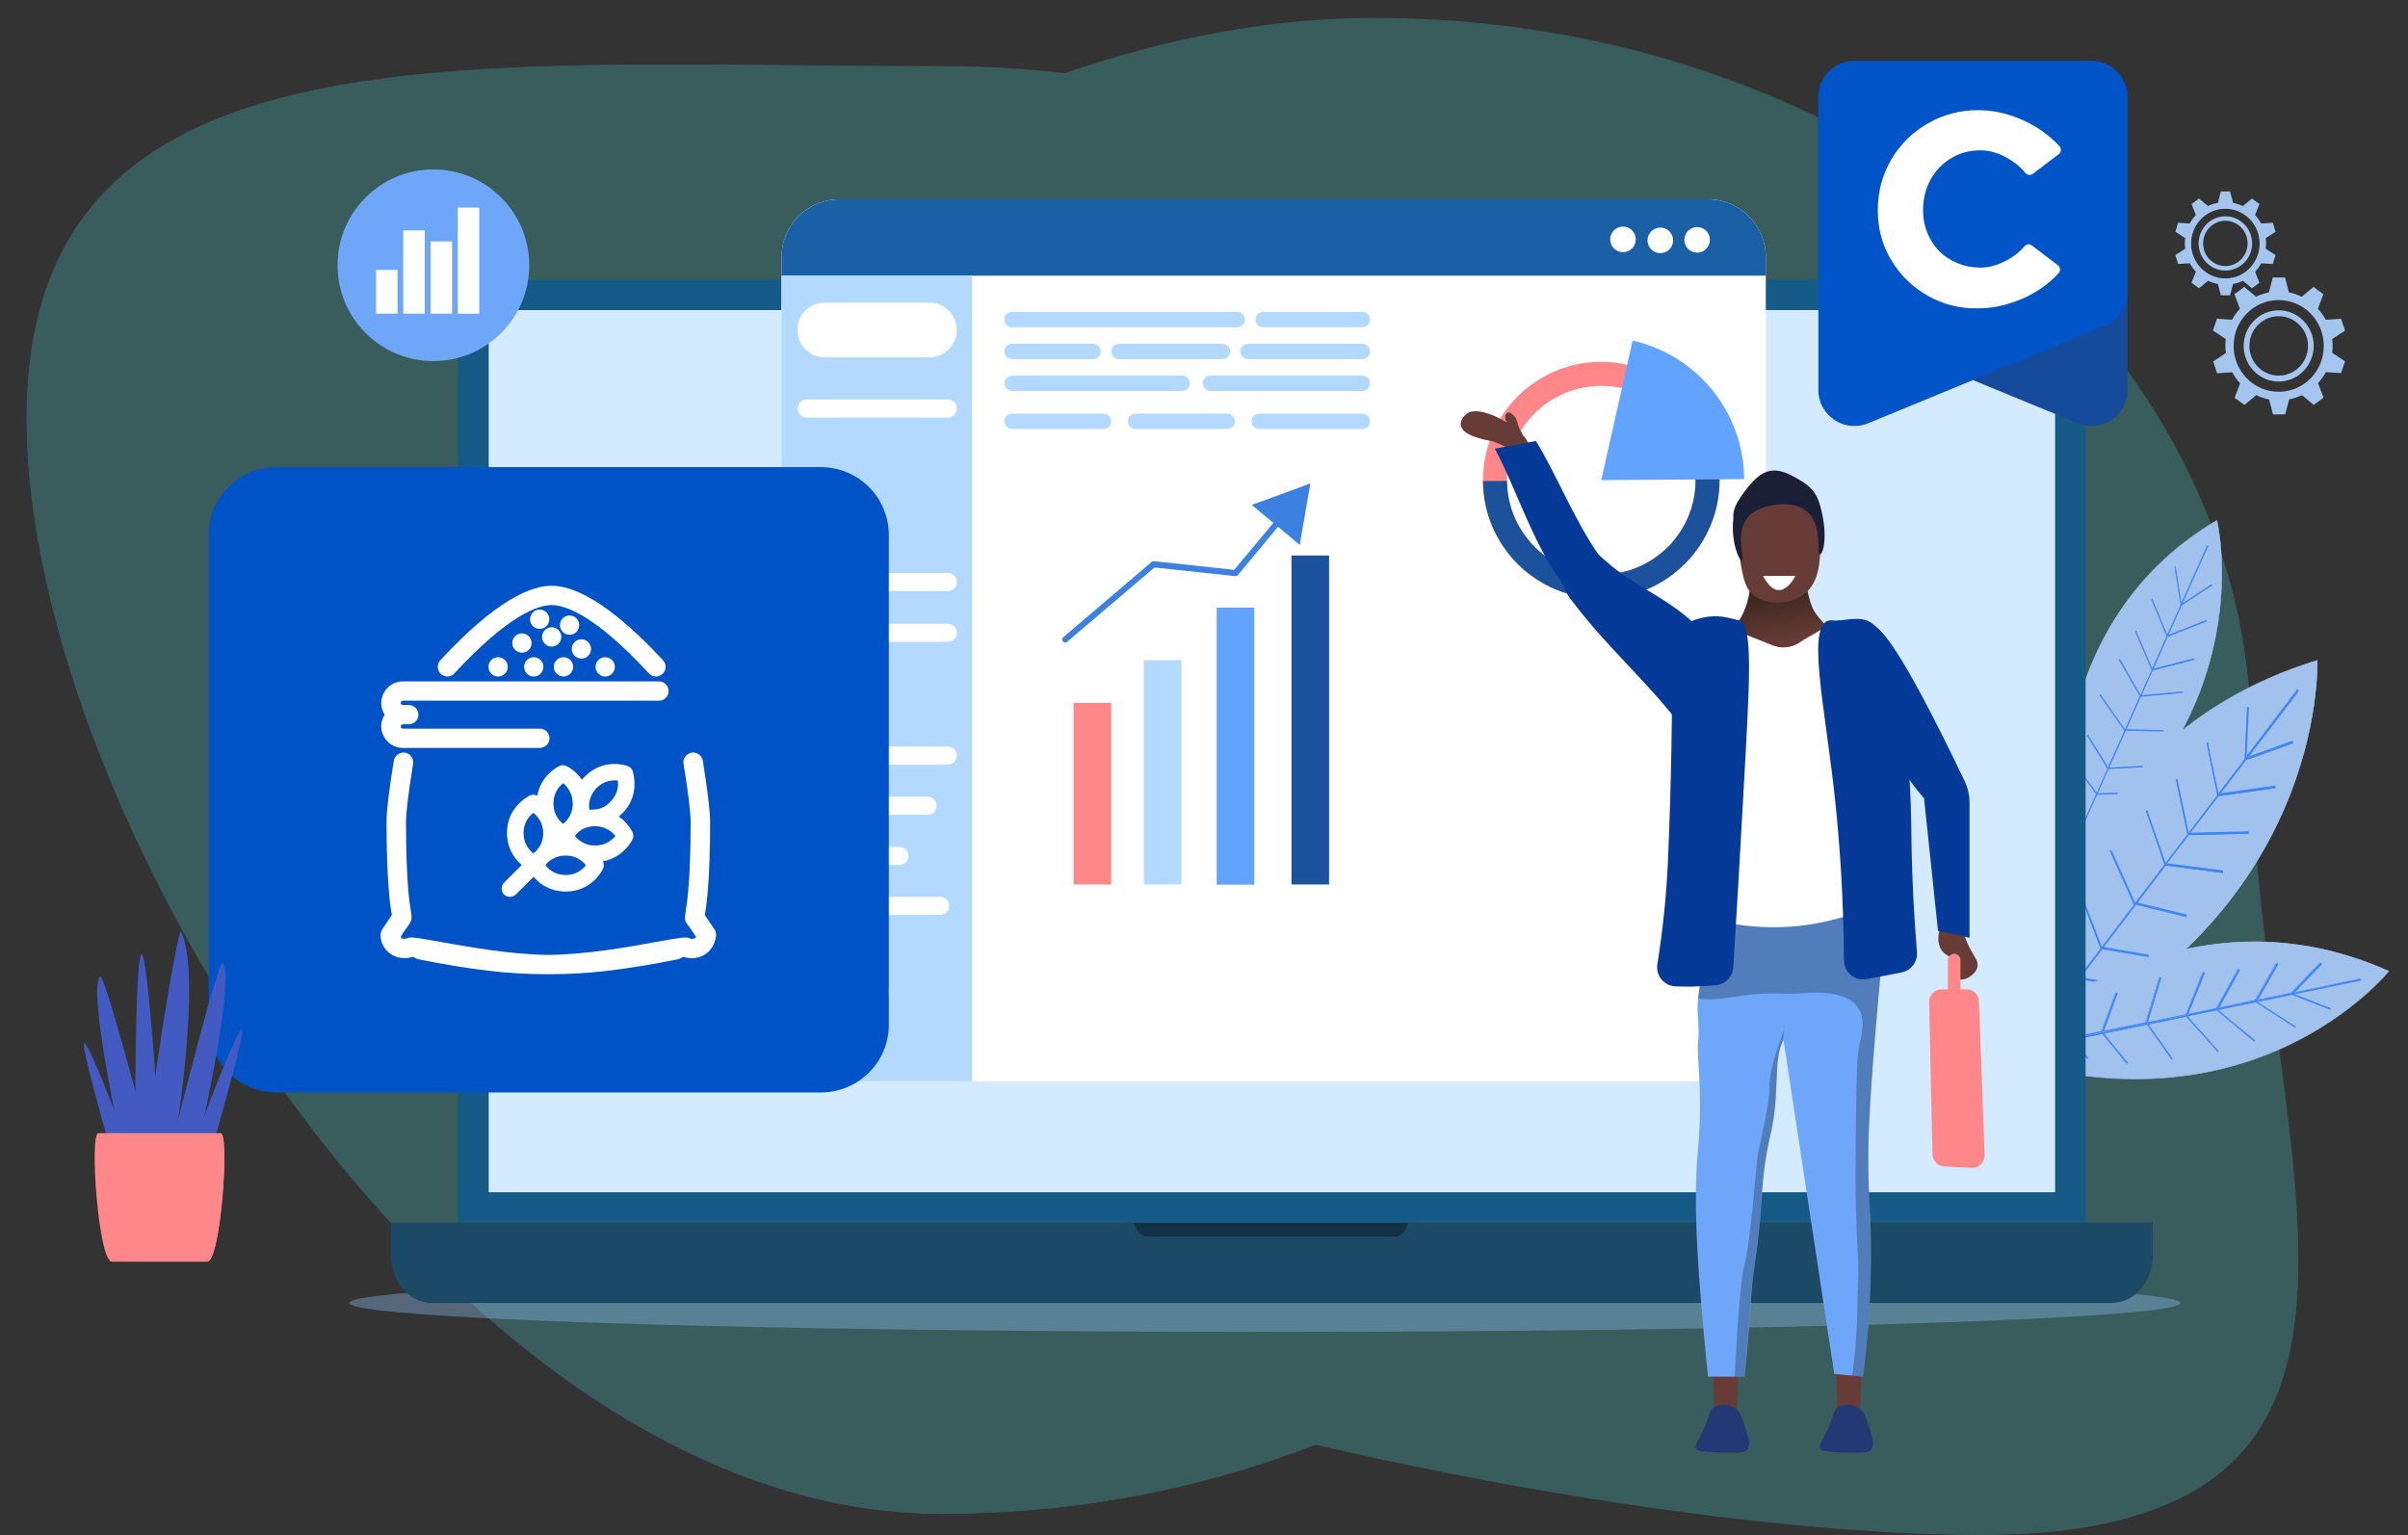 <?xml version="1.0" encoding="UTF-8"?> <!-- Generator: Adobe Illustrator 24.3.0, SVG Export Plug-In . SVG Version: 6.00 Build 0) --> <svg xmlns="http://www.w3.org/2000/svg" xmlns:xlink="http://www.w3.org/1999/xlink" version="1.1" id="_x32_" x="0px" y="0px" viewBox="0 0 1223.5 780.1" style="enable-background:new 0 0 1223.5 780.1;" xml:space="preserve"><rect x="0" y="0" width="1223.5" height="780.1" fill="#333333" stroke="none"/> <style type="text/css"> .st0{opacity:0.2;} .st1{fill:#51FFFF;} .st2{fill:#A4C5ED;} .st3{fill:#A2C2EE;} .st4{fill:#3E84F3;} .st5{opacity:0.37;fill:#8FC0F7;} .st6{fill:#133145;} .st7{fill:#D4EBFF;} .st8{fill:#165B87;} .st9{fill:#1C4966;} .st10{fill:#FFFFFF;} .st11{fill:#1960A6;} .st12{fill:#B3D9FF;} .st13{fill:#FF8789;} .st14{fill:#61A3FF;} .st15{fill:#1C519C;} .st16{fill:#3C81E0;} .st17{fill:#6EA7F9;} .st18{fill:#683C36;} .st19{opacity:0.25;} .st20{fill:url(#SVGID_1_);} .st21{fill:#053A98;} .st22{fill:#1B2037;} .st23{fill:#233975;} .st24{fill:#0053C6;} .st25{fill:#425AC2;} .st26{fill:#164B9B;} .st27{fill:#0054C7;} .st28{fill:url(#SVGID_4_);} .st29{fill:url(#SVGID_7_);} .st30{fill:url(#SVGID_10_);} .st31{fill:url(#SVGID_13_);} .st32{fill:url(#SVGID_16_);} .st33{fill:url(#SVGID_19_);} .st34{fill:url(#SVGID_22_);} .st35{fill:url(#SVGID_25_);} .st36{fill:url(#SVGID_28_);} .st37{fill:url(#SVGID_31_);} .st38{fill:url(#SVGID_34_);} .st39{fill:url(#SVGID_37_);} .st40{fill:url(#SVGID_40_);} .st41{fill:url(#SVGID_43_);} .st42{fill:url(#SVGID_46_);} .st43{fill:url(#SVGID_49_);} .st44{fill:url(#SVGID_52_);} .st45{fill:url(#SVGID_55_);} </style> <g> <g class="st0"> <g> <path class="st1" d="M923.9,401.5c0,203.1-199.5,367.7-445.5,367.7S13.7,416.1,13.7,213S232.3,33.8,478.4,33.8 S923.9,198.4,923.9,401.5z"></path> <path class="st1" d="M478.4,769.4c-58.3,0-117.7-19.6-176.5-58.4c-52.2-34.4-103.5-84-148.3-143.7C68.5,454.1,13.5,315,13.5,213 c0-49.4,12.7-86.9,38.9-114.7c29.3-31.1,74.8-49.7,143.4-58.6c61.4-8,134.5-7.3,211.9-6.5c23,0.2,46.8,0.4,70.7,0.4 c60.2,0,118.5,9.7,173.5,28.9c53.1,18.5,100.8,45.1,141.7,78.8c40.9,33.8,73.1,73.1,95.5,116.9c23.3,45.4,35,93.6,35,143.2 c0,49.7-11.8,97.9-35,143.2c-22.5,43.8-54.6,83.2-95.5,116.9c-40.9,33.8-88.6,60.3-141.7,78.8 C596.9,759.7,538.5,769.4,478.4,769.4z M341.6,33.2c-127.6,0-234.3,7.4-288.9,65.4C26.6,126.3,14,163.7,14,213 c0,101.9,55,240.9,140,354.1c96.4,128.3,214.6,201.9,324.4,201.9c119,0,230.8-38.2,314.9-107.6 c84.1-69.4,130.4-161.7,130.4-259.8s-46.3-190.4-130.4-259.8C709.2,72.3,597.3,34.1,478.4,34.1c-23.9,0-47.7-0.2-70.7-0.4 C385.2,33.4,363.1,33.2,341.6,33.2z"></path> </g> <g> <path class="st1" d="M1143.8,377.1c0,203.1,108.6,402.7-137.5,402.7S174.4,643.1,174.4,440S452.2,9.5,698.3,9.5 S1143.8,174.1,1143.8,377.1z"></path> <path class="st1" d="M1006.3,780.1c-62.2,0-145.2-8.7-233.8-24.5c-95.7-17.1-190.6-41-274.5-69.2 c-96.4-32.4-173.2-68.5-228.4-107.3c-63.4-44.6-95.5-91.4-95.5-139c0-24.8,4.2-50.7,12.4-76.9c7.9-25.2,19.7-50.8,34.9-76.2 c29.3-49,71.7-96.9,122.5-138.6C394.7,106.7,453,72,512.5,47.9c30.8-12.5,62-22.1,92.5-28.6c31.8-6.8,63.1-10.2,93.2-10.2 c60.2,0,118.5,9.7,173.5,28.9c53.1,18.5,100.8,45.1,141.7,78.8c40.9,33.8,73.1,73.1,95.5,116.9c23.3,45.4,35,93.6,35,143.2 c0,50.7,6.7,100.3,13.1,148.3c11.8,87.8,21.9,163.6-15.1,209.4c-12.1,14.9-28.4,25.8-49.9,33.3 C1069.2,776.2,1041.2,780.1,1006.3,780.1z M698.3,9.7c-115.6,0-248,52-354.1,139.1C238,235.9,174.6,344.8,174.6,440 c0,47.4,32.1,94,95.3,138.5c55.1,38.8,131.9,74.9,228.2,107.3c191.6,64.4,397.7,93.7,508.2,93.7c66.6,0,110.9-14.7,135.4-45.1 c36.9-45.6,26.7-121.3,15-209c-6.4-48-13.1-97.7-13.1-148.4c0-98.1-46.3-190.4-130.4-259.8C929.1,47.9,817.3,9.7,698.3,9.7z"></path> </g> </g> </g> <g> <g> <g> <path class="st2" d="M1157.8,157.7c9.8,0,17.8,8.1,17.8,18.1c0,10-8,18.1-17.8,18.1c-9.8,0-17.8-8.1-17.8-18.1 C1140,165.8,1148,157.7,1157.8,157.7z M1157.8,190.9c8.2,0,14.9-6.8,14.9-15.1c0-8.4-6.7-15.1-14.9-15.1 c-8.2,0-14.9,6.8-14.9,15.1S1149.6,190.9,1157.8,190.9z"></path> <path class="st2" d="M1130.7,175.8c0-1.2,0.1-2.3,0.2-3.5l-6.5-4.3l1-3l1-3l7.7,0.5c1.1-2.1,2.5-3.9,4-5.6l-2.8-7.4l2.5-1.8 l2.5-1.9l6,5c2-1,4.2-1.7,6.5-2.2l2-7.6h6.2l2,7.6c2.3,0.4,4.5,1.2,6.5,2.2l6-5l2.5,1.9l2.5,1.8l-2.8,7.4c1.6,1.7,2.9,3.6,4,5.6 l7.8-0.5l1,3l1,3l-6.5,4.3c0.1,1.1,0.2,2.3,0.2,3.5c0,1.2-0.1,2.3-0.2,3.5l6.5,4.3l-1,3l-1,3l-7.7-0.5c-1.1,2.1-2.5,3.9-4,5.6 l2.8,7.4l-5,3.7l-6-5c-2,1-4.2,1.7-6.5,2.2l-2,7.6l-6.2,0l-2-7.6c-2.3-0.4-4.5-1.2-6.5-2.2l-6,5l-2.5-1.8l-2.5-1.8l2.8-7.4 c-1.6-1.7-2.9-3.6-4-5.6l-7.7,0.5l-1-3l-1-3l6.5-4.3C1130.8,178.2,1130.7,177,1130.7,175.8z M1157.8,199.1 c12.7,0,22.9-10.4,22.9-23.3c0-12.9-10.3-23.3-22.9-23.3c-12.7,0-22.9,10.4-22.9,23.3C1134.9,188.7,1145.2,199.1,1157.8,199.1z"></path> </g> <g> <path class="st2" d="M1130.7,109.9c7.5,0,13.6,6.2,13.6,13.8c0,7.6-6.1,13.8-13.6,13.8c-7.5,0-13.6-6.2-13.6-13.8 C1117.2,116.1,1123.2,109.9,1130.7,109.9z M1130.7,135.2c6.3,0,11.3-5.2,11.3-11.5c0-6.4-5.1-11.5-11.3-11.5 c-6.3,0-11.3,5.2-11.3,11.5C1119.4,130.1,1124.5,135.2,1130.7,135.2z"></path> <path class="st2" d="M1110.1,123.7c0-0.9,0.1-1.8,0.2-2.7l-5-3.2l0.7-2.3l0.7-2.3l5.9,0.4c0.8-1.6,1.9-3,3.1-4.3l-2.2-5.6 l1.9-1.4l1.9-1.4l4.6,3.8c1.6-0.8,3.2-1.3,5-1.6l1.5-5.8l4.7,0l1.5,5.8c1.7,0.3,3.4,0.9,5,1.6l4.6-3.8l1.9,1.4l1.9,1.4l-2.2,5.6 c1.2,1.3,2.2,2.7,3.1,4.3l5.9-0.4l0.7,2.3l0.7,2.3l-5,3.2c0.1,0.9,0.2,1.8,0.2,2.7c0,0.9-0.1,1.8-0.2,2.7l5,3.2l-0.7,2.3 l-0.7,2.3l-5.9-0.4c-0.8,1.6-1.9,3-3.1,4.3l2.2,5.6l-3.8,2.8l-4.6-3.8c-1.6,0.8-3.2,1.3-5,1.6l-1.5,5.8l-4.7,0l-1.5-5.8 c-1.7-0.3-3.4-0.9-5-1.6l-4.6,3.8l-1.9-1.4l-1.9-1.4l2.2-5.6c-1.2-1.3-2.2-2.7-3.1-4.3l-5.9,0.4l-0.7-2.3l-0.7-2.3l5-3.2 C1110.1,125.5,1110.1,124.6,1110.1,123.7z M1130.7,141.5c9.6,0,17.4-7.9,17.4-17.7c0-9.8-7.8-17.7-17.4-17.7 c-9.6,0-17.4,7.9-17.4,17.7C1113.3,133.5,1121.1,141.5,1130.7,141.5z"></path> </g> </g> </g> <g> <g> <g> <path class="st3" d="M1025,537.1c0,0,7.7-157.4,152.4-201.5C1177.4,335.6,1183,470.7,1025,537.1z"></path> <path class="st3" d="M1024.8,537.3l0-0.2c0-0.4,2.2-39.9,22-84.3c11.6-26.1,27-48.7,45.6-67.2c23.3-23.2,51.9-40,84.9-50.1 l0.2-0.1l0,0.2c0,0.3,1.2,34.3-17,75.9c-10.7,24.4-25.8,46.7-45,66.2c-24,24.3-54.5,44.4-90.5,59.5L1024.8,537.3z M1177.2,335.8 c-74.6,22.8-112,76.2-130.2,117.1c-19,42.5-21.7,80.6-21.9,83.9c81.4-34.3,118.4-87.1,135.2-125.5 C1177.7,371.5,1177.3,338.6,1177.2,335.8z"></path> </g> <g> <polygon class="st4" points="1156.2,400.5 1156.1,399.9 1127.7,403.9 1141.2,386.2 1165.2,377.6 1165,377.1 1141.8,385.4 1167.8,351.2 1167.3,350.9 1141.3,385.1 1142.5,359.7 1141.9,359.6 1140.6,385.9 1127.2,403.6 1121.8,377.6 1121.3,377.7 1126.7,404.3 1112.1,423.4 1106.3,396.1 1105.7,396.3 1111.6,424.1 1100.4,438.9 1091.1,412 1090.5,412.2 1099.9,439.4 1085,459.1 1084.8,459.1 1072.7,432.2 1072.1,432.4 1084.3,459.4 1084.4,459.6 1084.6,459.6 1067.9,481.5 1058.5,457.2 1058,457.4 1067.4,482.1 1056.5,496.5 1049.5,481.6 1049,481.9 1056.1,497.1 1034.9,524.9 1035.3,525.3 1056.4,497.6 1071.1,500.3 1071.2,499.7 1056.9,497 1068,482.4 1091.7,486.4 1091.8,485.8 1068.4,481.8 1085.2,459.8 1111,466.1 1111.1,465.5 1085.6,459.3 1100.3,439.9 1129.6,443.7 1129.7,443.1 1100.7,439.3 1112.1,424.4 1142.5,423.7 1142.5,423.1 1112.6,423.8 1127.2,404.6 "></polygon> <path class="st4" d="M1035.4,525.5l-0.7-0.5l21.2-27.9l-7.1-15.3l0.8-0.4l6.9,14.8l10.8-14.1l-9.5-24.8l0.8-0.3l0.1,0.1l9.2,24.1 l16.4-21.5l-0.1,0l-0.1-0.2l-12.2-27.2l0.8-0.4l12.1,27l0,0l14.9-19.5l-9.4-27.3l0.9-0.3l0,0.1l9.2,26.6l11-14.5l-5.9-27.9 l0.9-0.2l5.8,27.1l14.4-18.9l-5.5-26.6l0.9-0.2l0,0.1l5.3,25.7l13.2-17.4l1.2-26.4l0.9,0l0,0.1l-1.2,24.9l25.8-34l0.7,0.5 l-25.8,33.8l22.8-8.2l0.3,0.8l-24.1,8.6l-13.2,17.4l28.2-4l0.1,0.9l-29.1,4.2l-14.4,18.9l29.8-0.7l0,0.9l-0.2,0l-30.4,0.7 l-11.1,14.6l28.8,3.7l-0.1,0.9l-29.3-3.8l-14.5,19.1l25.4,6.2l-0.2,0.9l-0.1,0l-25.7-6.3l-16.6,21.8l23.3,4l-0.2,0.9l-23.8-4 l-10.9,14.4l14.2,2.6l-0.2,0.9l-14.7-2.7L1035.4,525.5z M1035.1,524.9l0.2,0.2l21.1-27.7l14.6,2.7l0.1-0.3l-14.4-2.7l11.3-14.9 l23.7,4l0.1-0.3l-23.5-4l17-22.3l0.1,0l25.6,6.3l0.1-0.3l-25.6-6.2l14.9-19.6l29.2,3.8l0-0.3l-29-3.7l11.5-15.2l0.1,0l30.3-0.7 l0-0.3l-30.1,0.7l14.9-19.5l0.1,0l28.9-4.1l0-0.3l-28.6,4.1l13.7-18l0,0l23.9-8.5l-0.1-0.3l-23.5,8.4l26.2-34.4l-0.2-0.2 l-26.2,34.5l1.2-25.7l-0.3,0l-1.2,26.2l-13.7,18l-5.4-26.2l-0.3,0.1l5.4,26.4l-14.8,19.5l-5.9-27.5l-0.3,0.1l5.9,27.7l0,0.1 l-11.4,15l-0.1-0.3l-9.2-26.7l-0.3,0.1l9.4,27.2l0,0.1l-15,19.7l-0.3-0.1l0-0.1l-12-26.8l-0.3,0.1l12.1,27l0.4,0.1l-17,22.3 l-9.4-24.5l-0.3,0.1l9.5,24.7l-0.1,0.1l-11.1,14.6l-7-15l-0.3,0.1l7.1,15.1l-0.1,0.1L1035.1,524.9z"></path> </g> </g> <g> <g> <path class="st3" d="M1012.4,535.9c0,0,88.9-92.7,201.4-42.4C1213.8,493.5,1145,579.6,1012.4,535.9z"></path> <path class="st3" d="M1012.2,536l0.1-0.1c0.2-0.2,22.7-23.4,58.5-40.1c21.1-9.8,42.6-15.5,64-16.9c26.7-1.8,53.3,3.1,79,14.6 l0.1,0.1l-0.1,0.1c-0.2,0.2-17.6,21.7-51,37.6c-19.6,9.3-40.8,14.9-63.1,16.6c-27.8,2.1-57.2-1.8-87.5-11.8L1012.2,536z M1213.6,493.6c-58-25.9-109.6-13-142.6,2.4c-34.4,16-56.4,37.9-58.3,39.9c68.4,22.5,119.4,9.8,150.1-4.9 C1194.8,515.8,1212.1,495.4,1213.6,493.6z"></path> </g> <g> <polygon class="st4" points="1166.1,522.1 1166.4,521.7 1146.7,509 1164.5,505.3 1183.8,512.9 1184,512.4 1165.4,505.1 1199.6,498 1199.5,497.5 1165.2,504.7 1179.5,489.7 1179.1,489.3 1164.3,504.8 1146.6,508.5 1157.2,489.7 1156.8,489.4 1145.9,508.6 1126.7,512.6 1137.7,492.7 1137.3,492.5 1126.1,512.8 1111.3,515.8 1119.9,494.4 1119.4,494.2 1110.7,516 1091,520 1090.9,519.9 1097.8,496.9 1097.4,496.8 1090.4,519.9 1090.4,520 1090.5,520.2 1068.5,524.7 1075.8,504.7 1075.3,504.6 1067.9,524.8 1053.5,527.8 1057.2,514.9 1056.7,514.8 1052.9,527.9 1025,533.7 1025.1,534.2 1052.9,528.4 1060.4,537.9 1060.8,537.6 1053.4,528.3 1068.1,525.3 1080.5,540.5 1080.9,540.1 1068.6,525.2 1090.8,520.6 1103.2,538.2 1103.6,537.9 1091.3,520.5 1110.7,516.5 1126.7,534.4 1127,534.1 1111.2,516.3 1126.2,513.2 1145.3,529.1 1145.6,528.7 1126.8,513.1 1146.1,509.1 "></polygon> <path class="st4" d="M1025,534.3l-0.1-0.7l28-5.8l3.8-13.2l0.7,0.2l-3.7,12.8l14.2-2.9l7.4-20.3l0.7,0.3l0,0.1l-7.2,19.8 l21.6-4.5l0,0l0.1-0.2l7-23.2l0.7,0.2l-7,23.1l0,0l19.6-4.1l8.8-21.8l0.7,0.3l0,0.1l-8.6,21.3l14.6-3l11.3-20.3l0.6,0.4 l-10.9,19.8l18.9-3.9l10.9-19.3l0.6,0.4l-0.1,0.1l-10.5,18.6l17.4-3.6l14.9-15.6l0.5,0.5l-0.1,0.1l-14.1,14.7l34-7.1l0.1,0.7 l-33.9,7l18.4,7.2l-0.3,0.7l-19.4-7.6l-17.4,3.6l19.5,12.6l-0.4,0.6l-20.1-13l-19,3.9l18.7,15.5l-0.5,0.6l-0.1-0.1l-19-15.8 l-14.7,3l15.7,17.7l-0.5,0.5l-16-18l-19.1,4l12.3,17.4l-0.6,0.4l-0.1-0.1l-12.4-17.6l-21.8,4.5l12.2,14.9l-0.6,0.5l-12.5-15.2 l-14.4,3l7.3,9.2l-0.6,0.5l-7.6-9.5L1025,534.3z M1025.1,533.8l0,0.2l27.7-5.8l7.5,9.5l0.2-0.2l-7.4-9.4l14.9-3.1l12.4,15.1 l0.2-0.2l-12.3-15l22.4-4.6l0,0.1l12.4,17.5l0.2-0.1l-12.4-17.5l19.7-4.1l15.9,17.9l0.2-0.2l-15.9-17.8l15.2-3.2l0,0l19,15.7 l0.2-0.2l-18.9-15.7l19.6-4.1l0,0l19.9,12.9l0.1-0.2l-19.8-12.8l18.1-3.7l0,0l19.2,7.5l0.1-0.2l-18.9-7.4l34.5-7.2l0-0.2 l-34.6,7.2l14.5-15.2l-0.2-0.2l-14.8,15.4l-18,3.7l10.7-19l-0.2-0.1l-10.8,19.1l-19.5,4.1l11.1-20l-0.2-0.1l-11.2,20.2l-0.1,0 l-15.1,3.1l0.1-0.2l8.6-21.4l-0.2-0.1l-8.7,21.7l-0.1,0l-19.8,4.1l-0.2-0.2l0-0.1l6.9-22.9l-0.2-0.1l-7,23l0.2,0.2l-22.4,4.6 l7.3-20.1l-0.2-0.1l-7.4,20.2l-0.1,0l-14.6,3l3.7-13l-0.2-0.1L1053,528l-0.1,0L1025.1,533.8z"></path> </g> </g> <g> <g> <path class="st3" d="M1049.2,438.3c0,0-18.2-117.7,77.2-173.9C1126.4,264.4,1150.6,363.4,1049.2,438.3z"></path> <path class="st3" d="M1049.2,438.5l0-0.2c0-0.3-4.5-29.9,2.8-65.9c4.3-21.2,11.7-40.4,22.1-57.2c13-21,30.6-38.1,52.3-50.9 l0.1-0.1l0,0.1c0.1,0.2,6,25.2-0.6,58.9c-3.8,19.8-11.2,38.8-21.8,56.3c-13.3,21.9-31.7,41.7-54.9,58.8L1049.2,438.5z M1126.4,264.5c-49.1,29-67.5,74.7-74.2,107.9c-7,34.6-3.2,63.1-2.9,65.7c52.2-38.7,70.4-83.8,76.4-114.9 C1132,290.8,1126.8,266.6,1126.4,264.5z"></path> </g> <g> <polygon class="st4" points="1121.2,315.8 1121.1,315.4 1101.7,323 1108.5,307.7 1124.1,297.5 1123.9,297.1 1108.8,307 1122,277.5 1121.6,277.3 1108.4,306.9 1105.4,287.9 1105,287.9 1108.1,307.6 1101.2,322.9 1093.6,304.5 1093.2,304.7 1101,323.4 1093.6,340 1085.4,320.8 1085,320.9 1093.4,340.5 1087.6,353.3 1077.1,335 1076.7,335.2 1087.4,353.8 1079.8,370.8 1079.7,370.8 1067.1,352.9 1066.8,353.2 1079.4,371.2 1079.5,371.3 1079.6,371.3 1071.2,390.2 1060.9,373.7 1060.5,374 1070.9,390.7 1065.4,403.1 1058.2,393.2 1057.9,393.5 1065.2,403.6 1054.4,427.7 1054.8,427.9 1065.5,403.9 1076.2,403.5 1076.2,403.1 1065.7,403.4 1071.4,390.8 1088.7,389.9 1088.7,389.4 1071.6,390.3 1080.1,371.3 1099.2,371.7 1099.2,371.3 1080.3,370.8 1087.8,354.1 1109,352.1 1108.9,351.6 1088,353.6 1093.7,340.7 1115.1,335.2 1115,334.8 1094,340.2 1101.4,323.6 "></polygon> <path class="st4" d="M1054.8,428l-0.6-0.3l10.8-24.1l-7.3-10.1l0.5-0.4l7.1,9.8l5.5-12.2l-10.4-16.8l0.5-0.4l0.1,0.1l10.1,16.3 l8.3-18.6l0,0l-0.1-0.1l-12.7-18.1l0.5-0.4l12.6,18l0,0l7.5-16.9l-10.8-18.6l0.6-0.4l0.1,0.1l10.5,18.2l5.6-12.5l-8.4-19.7 l0.6-0.3l8.1,19.1l7.3-16.3l-7.8-18.8l0.6-0.3l0,0.1l7.6,18.1l6.7-15l-3.1-19.7l0.6-0.1l0,0.1l2.9,18.6l13.1-29.3l0.6,0.3 l-13.1,29.2l14.8-9.8l0.3,0.6l-15.7,10.3l-6.7,15l19.3-7.6l0.2,0.6l-19.9,7.8l-7.3,16.4l20.9-5.4l0.1,0.7l-0.1,0l-21.3,5.5 l-5.7,12.7l20.9-2l0.1,0.7l-21.2,2l-7.4,16.5l18.8,0.4l0,0.7l-0.1,0l-19-0.4l-8.4,18.8l17-0.9l0,0.7l-17.4,0.9l-5.5,12.4 l10.4-0.4l0,0.7l-10.8,0.4L1054.8,428z M1054.5,427.6l0.2,0.1l10.7-23.9l10.7-0.4l0-0.2l-10.6,0.4l5.8-12.9l17.3-0.9l0-0.2 l-17.2,0.9l8.6-19.3l0.1,0l19,0.4l0-0.2l-19-0.4l7.6-16.9l21.1-2l0-0.2l-21,2l5.9-13.1l0.1,0l21.2-5.5l0-0.2l-21.1,5.4l7.5-16.9 l0,0l19.7-7.8l-0.1-0.2l-19.6,7.7l7-15.6l0,0l15.5-10.2l-0.1-0.2l-15.3,10l13.3-29.7l-0.2-0.1l-13.3,29.8l-3-19.2l-0.2,0 l3.1,19.6l-7,15.6l-7.7-18.5l-0.2,0.1l7.8,18.7l-7.5,16.8l-8.2-19.4l-0.2,0.1l8.3,19.5l0,0l-5.8,13l-0.1-0.2l-10.5-18.2l-0.2,0.1 l10.7,18.6l0,0.1l-7.6,17.1l-0.3,0l0,0l-12.5-17.8l-0.2,0.1l12.6,18l0.3,0l-8.6,19.3l-10.3-16.6l-0.2,0.1l10.4,16.7l0,0.1 l-5.6,12.6l-7.2-10l-0.2,0.1l7.3,10l0,0.1L1054.5,427.6z"></path> </g> </g> </g> <g id="Laptop_3_"> <ellipse class="st5" cx="642.7" cy="662.2" rx="465.2" ry="14.7"></ellipse> <rect x="572.1" y="621.3" class="st6" width="148.1" height="7.3"></rect> <g> <path class="st7" d="M240.5,613.6V172.9c0-12.7,10.3-23,23-23h765.4c12.7,0,23,10.3,23,23v440.7H240.5z"></path> <path class="st8" d="M1028.9,157.6c8.4,0,15.3,6.8,15.3,15.3v433H248.3v-433c0-8.4,6.8-15.3,15.3-15.3H1028.9L1028.9,157.6z M1028.9,142.1H263.5c-17,0-30.7,13.8-30.7,30.7v448.5h826.9V172.9C1059.6,155.9,1045.9,142.1,1028.9,142.1L1028.9,142.1z"></path> </g> <path class="st9" d="M1093.8,621.3v16.8c0,13.3-9.4,24.1-20.9,24.1H219.6c-11.6,0-20.9-10.8-20.9-24.1v-16.8h377.7 c0.5,4.1,3.5,7.3,7.2,7.3h124.6c3.7,0,6.7-3.2,7.2-7.3H1093.8z"></path> <g> <g> <path class="st10" d="M897.2,130.7v418.8H397.1V130.7c0-16.3,13.2-29.4,29.4-29.4h441.3C884.1,101.3,897.2,114.5,897.2,130.7z"></path> <path class="st11" d="M897.2,130.7v9.4H397.1v-9.4c0-16.3,13.2-29.4,29.4-29.4h441.3C884.1,101.3,897.2,114.5,897.2,130.7z"></path> <ellipse transform="matrix(0.924 -0.383 0.383 0.924 16.115 324.815)" class="st10" cx="824.5" cy="121.9" rx="6.5" ry="6.5"></ellipse> <ellipse transform="matrix(0.23 -0.973 0.973 0.23 531.006 914.755)" class="st10" cx="843.4" cy="121.9" rx="6.5" ry="6.5"></ellipse> <circle class="st10" cx="862.3" cy="121.9" r="6.5"></circle> </g> <g> <rect x="397.1" y="140.1" class="st12" width="96.8" height="409.4"></rect> <path class="st10" d="M472.2,181.6h-53.1c-7.7,0-13.9-6.2-13.9-13.9v0c0-7.7,6.2-13.9,13.9-13.9h53.1c7.7,0,13.9,6.2,13.9,13.9v0 C486.1,175.4,479.9,181.6,472.2,181.6z"></path> <path class="st10" d="M481.6,300.4h-71.7c-2.5,0-4.6-2-4.6-4.6l0,0c0-2.5,2-4.6,4.6-4.6h71.7c2.5,0,4.6,2,4.6,4.6l0,0 C486.1,298.3,484.1,300.4,481.6,300.4z"></path> <path class="st10" d="M481.6,212.2h-71.7c-2.5,0-4.6-2-4.6-4.6v0c0-2.5,2-4.6,4.6-4.6h71.7c2.5,0,4.6,2,4.6,4.6v0 C486.1,210.1,484.1,212.2,481.6,212.2z"></path> <path class="st10" d="M481.6,326.2h-71.7c-2.5,0-4.6-2-4.6-4.6l0,0c0-2.5,2-4.6,4.6-4.6h71.7c2.5,0,4.6,2,4.6,4.6l0,0 C486.1,324.2,484.1,326.2,481.6,326.2z"></path> <path class="st10" d="M481.6,388.6h-71.7c-2.5,0-4.6-2-4.6-4.6l0,0c0-2.5,2-4.6,4.6-4.6h71.7c2.5,0,4.6,2,4.6,4.6l0,0 C486.1,386.5,484.1,388.6,481.6,388.6z"></path> <path class="st10" d="M471.3,414.1h-61.5c-2.5,0-4.6-2-4.6-4.6l0,0c0-2.5,2-4.6,4.6-4.6h61.5c2.5,0,4.6,2,4.6,4.6l0,0 C475.9,412,473.9,414.1,471.3,414.1z"></path> <path class="st10" d="M457,439.6h-47.1c-2.5,0-4.6-2-4.6-4.6l0,0c0-2.5,2-4.6,4.6-4.6H457c2.5,0,4.6,2,4.6,4.6l0,0 C461.5,437.5,459.5,439.6,457,439.6z"></path> <path class="st10" d="M477.7,465h-67.8c-2.5,0-4.6-2-4.6-4.6l0,0c0-2.5,2-4.6,4.6-4.6h67.8c2.5,0,4.6,2,4.6,4.6l0,0 C482.3,463,480.2,465,477.7,465z"></path> <path class="st10" d="M447.4,508.5h-37.6c-2.5,0-4.6-2-4.6-4.6v0c0-2.5,2-4.6,4.6-4.6h37.6c2.5,0,4.6,2,4.6,4.6v0 C452,506.4,449.9,508.5,447.4,508.5z"></path> </g> <g> <rect x="545.5" y="357.2" class="st13" width="19.1" height="92.3"></rect> <rect x="581.2" y="335.5" class="st12" width="19.1" height="114"></rect> <rect x="618.2" y="308.8" class="st14" width="19.1" height="140.8"></rect> <rect x="656.2" y="282.3" class="st15" width="19.1" height="167.2"></rect> <g> <g> <path class="st16" d="M541.3,326.6c-0.4,0-0.9-0.2-1.2-0.6c-0.6-0.7-0.5-1.7,0.2-2.2l44.8-38.2c0.3-0.3,0.8-0.4,1.2-0.4 l40.8,4.4l22.9-27.5c0.6-0.7,1.6-0.8,2.2-0.2c0.7,0.6,0.8,1.6,0.2,2.2l-23.4,28.1c-0.3,0.4-0.9,0.6-1.4,0.6l-41-4.4l-44.3,37.7 C542,326.5,541.6,326.6,541.3,326.6z"></path> </g> <g> <polygon class="st16" points="660.4,276.9 665.8,245.7 636,256.6 "></polygon> </g> </g> <g> <path class="st13" d="M813.2,183.9c-33.2,0.2-59.9,27.3-59.7,60.5s27.3,59.9,60.5,59.7c33.2-0.2,59.9-27.3,59.7-60.5 C873.5,210.4,846.4,183.7,813.2,183.9z M813.3,196.1c26.5-0.2,48.1,21.1,48.3,47.6S840.4,291.8,814,292 c-26.5,0.2-48.1-21.1-48.3-47.6C765.5,217.9,786.8,196.3,813.3,196.1z"></path> <path class="st14" d="M829.5,173.1L813.6,244l72.6-0.5C886,209,861.8,180.3,829.5,173.1z"></path> <path class="st15" d="M765.7,244.4l-12.2,0.1c0.2,33.2,27.3,59.9,60.5,59.7L814,292C787.5,292.1,765.9,270.8,765.7,244.4z"></path> <path class="st15" d="M873.7,243.6l-12.2,0.1c0.2,26.5-21.1,48.1-47.6,48.3l0.1,12.2C847.2,303.9,873.9,276.8,873.7,243.6z"></path> </g> </g> <g> <path class="st12" d="M628.7,166.3H514.2c-2.2,0-3.9-1.8-3.9-3.9l0,0c0-2.2,1.8-3.9,3.9-3.9h114.4c2.2,0,3.9,1.8,3.9,3.9l0,0 C632.6,164.6,630.8,166.3,628.7,166.3z"></path> <path class="st12" d="M555.4,182.5h-41.2c-2.2,0-3.9-1.8-3.9-3.9l0,0c0-2.2,1.8-3.9,3.9-3.9h41.2c2.2,0,3.9,1.8,3.9,3.9l0,0 C559.3,180.7,557.6,182.5,555.4,182.5z"></path> <path class="st12" d="M692.2,198.7H615c-2.2,0-3.9-1.8-3.9-3.9l0,0c0-2.2,1.8-3.9,3.9-3.9h77.2c2.2,0,3.9,1.8,3.9,3.9l0,0 C696.2,196.9,694.4,198.7,692.2,198.7z"></path> <path class="st12" d="M600.7,198.7h-86.4c-2.2,0-3.9-1.8-3.9-3.9l0,0c0-2.2,1.8-3.9,3.9-3.9h86.4c2.2,0,3.9,1.8,3.9,3.9l0,0 C604.6,196.9,602.9,198.7,600.7,198.7z"></path> <path class="st12" d="M560.7,218h-46.5c-2.2,0-3.9-1.8-3.9-3.9l0,0c0-2.2,1.8-3.9,3.9-3.9h46.5c2.2,0,3.9,1.8,3.9,3.9l0,0 C564.7,216.3,562.9,218,560.7,218z"></path> <path class="st12" d="M623.5,218H577c-2.2,0-3.9-1.8-3.9-3.9l0,0c0-2.2,1.8-3.9,3.9-3.9h46.5c2.2,0,3.9,1.8,3.9,3.9l0,0 C627.4,216.3,625.7,218,623.5,218z"></path> <path class="st12" d="M692.2,218h-52.4c-2.2,0-3.9-1.8-3.9-3.9l0,0c0-2.2,1.8-3.9,3.9-3.9h52.4c2.2,0,3.9,1.8,3.9,3.9l0,0 C696.2,216.3,694.4,218,692.2,218z"></path> <path class="st12" d="M692.2,182.5h-58.1c-2.2,0-3.9-1.8-3.9-3.9l0,0c0-2.2,1.8-3.9,3.9-3.9h58.1c2.2,0,3.9,1.8,3.9,3.9l0,0 C696.2,180.7,694.4,182.5,692.2,182.5z"></path> <path class="st12" d="M621.1,182.5h-52.5c-2.2,0-3.9-1.8-3.9-3.9l0,0c0-2.2,1.8-3.9,3.9-3.9h52.5c2.2,0,3.9,1.8,3.9,3.9l0,0 C625.1,180.7,623.3,182.5,621.1,182.5z"></path> <path class="st12" d="M692.2,166.3h-50.4c-2.2,0-3.9-1.8-3.9-3.9l0,0c0-2.2,1.8-3.9,3.9-3.9h50.4c2.2,0,3.9,1.8,3.9,3.9l0,0 C696.2,164.6,694.4,166.3,692.2,166.3z"></path> </g> </g> </g> <g id="Icons_3_"> <g> <circle class="st17" cx="220.2" cy="134.8" r="48.7"></circle> <g> <rect x="191.1" y="137.2" class="st10" width="10.9" height="22.2"></rect> <rect x="204.9" y="117.1" class="st10" width="10.9" height="42.3"></rect> <rect x="218.8" y="122.7" class="st10" width="10.9" height="36.7"></rect> <rect x="232.6" y="105.5" class="st10" width="10.9" height="53.9"></rect> </g> </g> </g> <g id="Man2_3_"> <path class="st18" d="M932.9,696.3c0.2,7.1,0.4,14.2,0.7,21.3c3.8,0.4,7.5,0.9,11.3,1.3c0.4-10,0.9-19.9,1.3-29.9 C941.7,691.4,937.3,693.8,932.9,696.3z"></path> <path class="st18" d="M870.4,696.3c0.2,7.1,0.4,14.2,0.7,21.3c3.8,0.4,7.5,0.9,11.3,1.3c0.4-10,0.9-19.9,1.3-29.9 C879.2,691.4,874.8,693.8,870.4,696.3z"></path> <path class="st17" d="M953.3,520c-3.9,45.6-4.1,61.7-4,71.8c0.1,18.4,1.1,21.3,1.3,38.6c0.4,28.9-1.8,52.7-4,69.2 c-3.3-0.3-6.6-0.6-9.9-0.9c-1.6-0.1-3.1-0.3-4.7-0.4c-8.6-56.6-17.2-113.2-25.8-169.8c0,0.1-0.1,0.1-0.1,0.2 c-5.3,10.2-1.5,26.8-6.4,47.7c-5.8,24.6-3.7,38.6-8,64.9c-2.3,14-2.3,31.2-5.3,58.3h-18.6c-4.8-48.4-7.8-85.9-5.1-115.2 c2.8-29.2-0.8-47.6,0.1-54.8c0.9-6.8-0.9-15.7,0-22c2.5-17.9,4.9-33.7,7.2-46.8c30-2.8,60-5.7,90-8.5 C956.9,479.1,954.8,502.1,953.3,520z"></path> <path class="st19" d="M953.3,520c-3.9,45.6-4.1,61.7-4,71.8c0.1,18.4,1.1,21.3,1.3,38.6c0.4,28.9-1.8,52.7-4,69.2 c-3.3-0.3-2.3-0.2-5.6-0.5c3.4-22,2.5-39.9,3.2-52.6c0.3-6-1.6-22.4-1.4-53.9c0.4-55.6,1-53.4,1.3-57.1c0.5-6.6,4.8-16,0-23.3 c-2.5-3.8-6.2-5.8-13.8-7.2c-7.1-1.3-15.4,0.3-23,0c-14.5-0.5-16.8,0.5-33,2.5c-4.2,0.5-8.1,0.4-11.6,0c2.5-17.9,4.9-33.7,7.2-46.8 c30-2.8,60-5.7,90-8.5C956.9,479.1,954.8,502.1,953.3,520z"></path> <path class="st18" d="M988.1,468.9c-3.7,3.4-4.1,9.5-2,13.3c2.5,4.6,7.6,3.9,9.1,8.4c1.1,3.4-1.1,5.9,0.2,6.9 c1.8,1.4,8.3-1.6,9.3-6c0.7-2.8-1.3-4.9-3.3-8.6c-2-3.6-4.3-9-5.3-16.6C995,466.2,991.1,466.1,988.1,468.9z"></path> <path class="st10" d="M876.6,317.9c-2.5,3.8-6.4,10.2-9.8,18.6c-2.9,7.3-10.5,28.6-2.7,86.9c1.4,10.7,3.8,26,8,44.3 c7.9,2,18.9,3.8,31.9,3.5c13.6-0.3,24.8-2.9,32.8-5.3c2.8-23.7,4.5-51.1,3.5-81.6c-0.8-24.4-3.1-46.7-6.2-66.5 C915,317.9,895.8,317.9,876.6,317.9z"></path> <linearGradient id="SVGID_1_" gradientUnits="userSpaceOnUse" x1="-1811.515" y1="301.75" x2="-1807.32" y2="326.921" gradientTransform="matrix(1 0 0 1 2712.755 0)"> <stop offset="0" style="stop-color:#3D2720"></stop> <stop offset="1" style="stop-color:#683C36"></stop> </linearGradient> <path class="st20" d="M889.2,297.4c-0.1,2.7-0.6,6.8-2.3,11.3c-1.9,5.2-4.6,8.7-6.3,10.6c6.2,3.6,12.9,5.6,19.3,8.4 c4.7,2.1,10.1,1.7,14.4-1.1c0,0,0.1,0,0.1-0.1c5.5-3.7,10.2-5.3,13.2-8.8c-1.6-1.9-5.2-5.2-6.8-9.1c-2.7-6.6-3-12.6-2.9-16 C908.3,294.3,898.7,295.8,889.2,297.4z"></path> <g> <defs> <path id="SVGID_14_" d="M889.2,297.4c-0.1,2.7-0.6,6.8-2.3,11.3c-1.9,5.2-4.6,8.7-6.3,10.6c7.3,8.4,14.5,16.8,21.8,25.3 c2.1-0.4,13.1-2.6,19.5-14c2.8-5.1,3.7-10.1,4-13.3c-1.6-1.9-3.6-4.8-5.2-8.6c-2.7-6.6-3-12.6-2.9-16 C908.3,294.3,898.7,295.8,889.2,297.4z"></path> </defs> <clipPath id="SVGID_3_"> <use xlink:href="#SVGID_14_" style="overflow:visible;"></use> </clipPath> </g> <path class="st18" d="M892.3,251.5c-6,3.6-8.4,9.3-8.8,10.4c-1.3,3.3-1.7,6.8-0.5,15c2.1,14.5,3.1,21.7,7.8,25.4 c6.8,5.4,18.3,5.1,25.4,0c8.8-6.3,8.8-18.4,8.8-31.1c0-7.2-0.1-10.8-2.6-14.5C916.6,248.3,902,245.7,892.3,251.5z"></path> <path class="st18" d="M745.3,210.2c4.1-3,13.1,0,20.3,4.5c-0.6-1-0.9-2-0.8-3.2c0.1-0.9,0.8-1.8,1.7-1.9c0.5,0,1,0.2,1.4,0.5 c1.2,0.8,2.2,2,2.7,3.4c0.5,1.2,0.6,2.4,1.1,3.6c0.4,1.1,1.1,2,1.7,3.1c0.1,0.3,0.3,0.7,0.4,1c1.4,1.5,2.4,3,2.8,4.3 c0.5,1.5-5.6,1.4-5.8,1.7c-1.6,2.9-9.5-2.3-12.4-2.9c-4.6-0.9-15.5-2.9-16.2-8.3C741.9,213.9,743.6,211.5,745.3,210.2z"></path> <path class="st21" d="M862.6,318.5c-18-17.2-32.6-19.6-50.5-36.8c-12.2-17.5-20.9-39.9-31.7-57.6c-7,1.3-14,2.6-20.9,3.9 c11.1,20.7,18.4,46,33.6,67.6c1.8,2.6,2.6,5.7,4.5,8.3c20.9,27.7,38.3,40.7,59.2,68.4C858.7,354.3,860.6,336.4,862.6,318.5z"></path> <path class="st21" d="M950.1,317.8c4.4-1.6,16.1,12.2,48.1,79.1c1.6,3.4,2.5,7.1,2.5,10.9v68.8c-5.3-1.2-10.6-2.4-16-3.5 c-2.4-22.5-4.7-44.9-7.1-67.4c-8.2-9.4-22.4-28.4-27.5-55.9C949.6,347,944.6,319.8,950.1,317.8z"></path> <path class="st22" d="M924.6,281.7c-1.9-0.1,1.9-15-6.7-21.9c-5.9-4.8-15.7-4.1-21.9-1.8c-2.5,0.9-5.5,2-7.9,4.9 c-7,8.2-1.3,21.4-3,21.9c-1.5,0.4-5.7-9.5-4.4-21.3c0.2-1.8-1.5-4.9,7.5-16c8.6-10.6,15.1-10.9,28.2-2.3c5.2,3.4,7.2,7.2,8.6,12.4 C928.8,271.6,926.6,281.8,924.6,281.7z"></path> <path class="st21" d="M883.6,315.3c-7.9-2.1-12.7-3.3-21.9-0.5c-10,3-12.1,23.5-12.2,44.8c0,0-0.1,34.6-2.1,79.8 c-0.6,12.1-1.9,29.5-5.3,50.6c-0.9,5.8,3.4,11.1,9.3,11.3c2.6,0.1,5.3,0.1,8.1,0.1c4.3-0.1,8.5-0.3,12.4-0.7 c4.8-0.5,8.5-4.3,8.8-9.1c1.5-24.6,3.3-54.8,5.2-89.5C888.9,347.2,891.1,317.3,883.6,315.3z"></path> <path class="st21" d="M931.1,315.3c-14.6-1.6-3.6,43.6,1.5,93.1c2.1,20.3,4.1,47.3,4.3,79.7c0.1,6.1,5.6,10.6,11.5,9.5 c1-0.2,2-0.4,3.1-0.6c4.9-0.9,9.8-1.8,14.6-2.8c4.9-0.9,8.3-5.4,7.9-10.4c-2.2-27-2.8-49-2.9-64.9c0,0-0.3-56.7-11.6-89.5 c-1-3-3.2-8.7-8-12.4C945.3,312.2,937.3,315.9,931.1,315.3z"></path> <path class="st13" d="M986.4,502.8h12.9c3.3,0,6.1,2.6,6.2,6l2.9,78.3c0.1,3.6-2.9,6.6-6.5,6.4c-4.7-0.2-9.4-0.5-14.1-0.7 c-3.2-0.2-5.8-2.8-5.9-6.1c-0.6-25.9-1.2-51.8-1.7-77.6C980.1,505.7,982.9,502.8,986.4,502.8z"></path> <path class="st13" d="M992.9,508.8L992.9,508.8c-1.7,0-3.2-1.4-3.2-3.2v-17.7c0-1.7,1.4-3.2,3.2-3.2l0,0c1.7,0,3.2,1.4,3.2,3.2 v17.7C996.1,507.3,994.7,508.8,992.9,508.8z"></path> <path class="st23" d="M933.6,715.4c-2,1.5-1.7,3-4.1,8.8c-3.3,8.3-5.7,10-4.7,12c0.5,1,1.7,1.7,12.6,2c11.2,0.3,12.5-0.3,13.3-1.3 c2-2.5,0.7-6.7-1.3-12.6c-1.6-4.6-2.3-6.9-4.7-8.5C941.6,713.4,936.7,713.1,933.6,715.4z"></path> <path class="st23" d="M870.6,715.4c-2,1.5-1.7,3-4.1,8.8c-3.3,8.3-5.7,10-4.7,12c0.5,1,1.7,1.7,12.6,2c11.2,0.3,12.5-0.3,13.3-1.3 c2-2.5,0.7-6.7-1.3-12.6c-1.6-4.6-2.3-6.9-4.7-8.5C878.6,713.4,873.6,713.1,870.6,715.4z"></path> <path class="st10" d="M912.2,292.7c0,0-7.8,16.2-16.4,0H912.2z"></path> <path class="st19" d="M906.5,523.4l-0.5,5.2c-5.3,10.2-1.5,26.8-6.4,47.7c-5.8,24.6-3.7,38.6-8,64.9c-2.3,14-2.3,31.2-5.3,58.3 h-4.9c0,0,2.2-47.2,4.9-56.5s6.2-50.1,6.5-54s6.6-27.9,6.3-37.2C898.9,542.4,906.5,523.4,906.5,523.4z"></path> </g> <path class="st24" d="M417.1,555.2H140.5c-19,0-34.5-15.4-34.5-34.5V271.9c0-19,15.4-34.5,34.5-34.5h276.6c19,0,34.5,15.4,34.5,34.5 v248.9C451.6,539.8,436.1,555.2,417.1,555.2z"></path> <g> <path class="st25" d="M81,576.9c0,0-6-97.2-9.3-91.7c-3.3,5.5-3,92-3,94.2C68.7,581.6,81,576.9,81,576.9z"></path> <path class="st25" d="M89.5,575.8c0,0,12.9-79.6,2.6-102.3c-1.8-3.9-18.9,103.2-16.1,105.1C78.9,580.4,85.9,583.8,89.5,575.8z"></path> <path class="st25" d="M109.1,578.8c0,0,17.4-60,13.4-55.5c-4,4.5-20.9,49.4-22.8,54.6C97.8,583.1,107,589.4,109.1,578.8z"></path> <path class="st25" d="M102.4,574.2c0,0,17.2-77.8,10.8-84.8c-2.2-2.4-22.8,80.2-25,88.7C86,586.6,100.8,591.2,102.4,574.2z"></path> <path class="st25" d="M56.6,585.8c0,0-17.4-60-13.4-55.5s20.9,49.4,22.8,54.6C67.9,590.2,58.7,596.4,56.6,585.8z"></path> <path class="st25" d="M61.6,581.1c0,0-17.2-77.8-10.8-84.8c2.2-2.4,22.6,75.4,24.8,83.9C77.8,588.8,63.2,598.1,61.6,581.1z"></path> <g> <g> <g> <path class="st13" d="M50,575.9c2.9,0,59.2,0,62.1,0c4.7,0,0,65.2-6.8,65.2c-3.3,0-45.2,0-48.5,0C50,641.1,45.3,575.9,50,575.9z "></path> </g> <g> <path class="st13" d="M55.9,640.8c0.3,0.2,0.6,0.4,0.9,0.4h48.5c6.8,0,11.4-65.2,6.8-65.2h-0.3 C105.3,588.7,84.7,625.7,55.9,640.8z"></path> </g> </g> </g> </g> <g> <path class="st26" d="M935.2,165.5l120.5,49.6c12.1,5,25.3-3.9,25.3-17V49.3c0-10.1-8.2-18.3-18.3-18.3H942.2 c-10.1,0-18.3,8.2-18.3,18.3v99.3C923.8,156,928.3,162.7,935.2,165.5z"></path> <path class="st27" d="M1069.7,165.5l-120.5,49.6c-12.1,5-25.3-3.9-25.3-17V49.3c0-10.1,8.2-18.3,18.3-18.3h120.5 c10.1,0,18.3,8.2,18.3,18.3v99.3C1081,156,1076.5,162.7,1069.7,165.5z"></path> <path class="st10" d="M979.5,150.3c-7.8-4.4-13.9-10.4-18.5-18c-4.6-7.6-6.9-16.1-6.9-25.4c0-9.5,2.3-18.1,6.9-25.9 c4.6-7.8,10.8-13.9,18.6-18.3c7.8-4.5,16.3-6.7,25.5-6.7c5.6,0,11.1,0.9,16.6,2.7c5.5,1.8,10.6,4.3,15.2,7.4 c3.7,2.6,6.9,5.3,9.6,8.3c1,1.1,0.8,2.9-0.4,3.9l-13.3,10.1c-1.2,0.9-2.8,0.6-3.8-0.6c-2.3-2.9-5.4-5.4-9.1-7.5 c-4.6-2.6-9.2-3.9-13.6-3.9c-5.5,0-10.5,1.3-14.9,4c-4.5,2.7-8,6.3-10.5,10.9c-2.5,4.6-3.8,9.8-3.8,15.5c0,5.5,1.3,10.5,3.8,14.9 c2.5,4.5,6,8,10.5,10.5c4.5,2.5,9.4,3.8,14.9,3.8c4.3,0,8.7-1.2,13.3-3.7c3.7-2,6.7-4.3,9-7.1c1-1.1,2.6-1.4,3.7-0.5l13.3,10.1 c1.2,0.9,1.5,2.7,0.5,3.9c-2.6,2.9-5.7,5.6-9.4,8.1c-4.6,3.1-9.6,5.5-15.1,7.2c-5.5,1.8-11.1,2.7-16.7,2.7 C995.7,156.9,987.3,154.7,979.5,150.3z"></path> </g> <g> <path class="st10" d="M194.7,373.6c1.8,4,5.6,6.5,10,6.5h69.6c2.7,0,4.9-2.2,4.9-4.9c0-2.7-2.2-4.9-4.9-4.9h-69.6 c-0.6,0-1.1-0.5-1.1-1.1s0.5-1.1,1.1-1.1h3c2.7,0,4.9-2.2,4.9-4.9c0-2.7-2.2-4.9-4.9-4.9h-3c-0.6,0-1.1-0.5-1.1-1.1 s0.5-1.1,1.1-1.1h130.1c2.7,0,4.9-2.2,4.9-4.9c0-2.7-2.2-4.9-4.9-4.9H204.7c-4.4,0-8.2,2.5-10,6.5c-1.6,3.5-1.2,7.4,0.8,10.5 C193.4,366.2,193.1,370.1,194.7,373.6z"></path> <path class="st10" d="M230.9,342.2L230.9,342.2c27.9-30.2,42.9-34.7,49.4-34.7c6.5,0,21.5,4.5,49.4,34.7c0.9,1,2.1,1.5,3.4,1.6 c0.1,0,0.1,0,0.2,0c1.2,0,2.4-0.5,3.3-1.3c2-1.8,2.1-5,0.3-6.9c-16-17.3-38.7-37.9-56.6-37.9c-17.9,0-40.7,20.6-56.6,37.9 c-1.8,2-1.7,5.1,0.3,6.9C225.9,344.3,229.1,344.2,230.9,342.2z"></path> <circle class="st10" cx="265.2" cy="326.8" r="4.9"></circle> <circle class="st10" cx="274.2" cy="314.7" r="4.9"></circle> <circle class="st10" cx="280.3" cy="323.7" r="4.9"></circle> <circle class="st10" cx="289.4" cy="317.7" r="4.9"></circle> <circle class="st10" cx="295.4" cy="329.8" r="4.9"></circle> <circle class="st10" cx="307.5" cy="338.9" r="4.9"></circle> <circle class="st10" cx="286.3" cy="338.9" r="4.9"></circle> <circle class="st10" cx="271.2" cy="338.9" r="4.9"></circle> <circle class="st10" cx="253.1" cy="338.9" r="4.9"></circle> <path class="st10" d="M363,472.3l-4.9-7.3c0.9-4.7,2.7-17.7,2.7-47.4c0-5.4-1.3-15.9-3.7-31c-0.2-1.3-0.9-2.4-2-3.2 c-1.1-0.8-2.4-1.1-3.7-0.9c-1.3,0.2-2.4,0.9-3.2,2c-0.8,1.1-1.1,2.4-0.9,3.7c2.4,14.4,3.6,24.6,3.6,29.5c0,30-1.8,40.8-2.5,45.5 c-0.7,4.2-0.6,4.7,1.7,7.7c0.8,1.1,2,2.7,3.6,5.3c-0.2,0.3-0.4,0.5-0.8,0.7c-0.8,0.4-1.8,0.3-2.7-0.1c-1.5-0.8-4.5-0.3-16.8,1.9 c-14.2,2.6-35.5,6.4-54.8,6.6c-19.3-0.2-40.6-4.1-54.8-6.6c-12.2-2.2-15.3-2.7-16.8-1.9c-0.9,0.4-1.9,0.5-2.7,0.1 c-0.3-0.2-0.6-0.4-0.8-0.7c1.6-2.6,2.8-4.2,3.6-5.3c2.2-3.1,2.3-3.6,1.7-7.7c-0.8-4.6-2.5-15.4-2.5-45.5c0-4.8,1.2-15,3.6-29.5 c0.2-1.3-0.1-2.6-0.9-3.7c-0.8-1.1-1.9-1.8-3.2-2c-1.3-0.2-2.6,0.1-3.7,0.9c-1.1,0.8-1.8,1.9-2,3.2c-2.5,15.2-3.7,25.6-3.7,31 c0,29.8,1.8,42.7,2.7,47.4l-4.9,7.3c-0.8,1.3-1.1,3.2-0.6,5.3c0.7,3.1,2.6,5.8,5.3,7.5c3.2,1.9,7.1,2.4,10.7,1.2 c0.2,0,0.5,0.1,0.7,0.1c0.6,0.5,1.4,0.9,2.2,1.1c27.1,5.4,45.9,7.6,64.8,7.6c0.2,0,0.3,0,0.5,0c0.2,0,0.4,0,0.7,0 c0.2,0,0.4,0,0.7,0c0.2,0,0.3,0,0.5,0c18.9,0,37.7-2.2,64.8-7.6c0.8-0.2,1.6-0.5,2.2-1.1c0.2,0,0.5-0.1,0.7-0.1 c3.5,1.2,7.5,0.8,10.7-1.2c2.7-1.7,4.6-4.4,5.3-7.5C364.1,475.5,363.9,473.5,363,472.3z"></path> <path class="st10" d="M321.5,392c-0.4-1.3-1.3-2.3-2.6-2.7c-0.5-0.2-12.1-4.3-21.7,5.3c-0.5,0.5-1.1,1.1-1.5,1.7 c-3.2-4.7-7.4-6.8-8-7c-1.2-0.6-2.6-0.5-3.7,0.1c-1.7,0.9-9.3,5.3-11,15c-0.1-0.1-0.2-0.1-0.3-0.1c-1.2-0.6-2.6-0.5-3.7,0.1 c-1.9,1-11.4,6.5-11.4,18.9c0,7.4,3.4,12.3,6.2,15.1c0.4,0.4,0.9,0.8,1.3,1.2l-9,9c-0.8,0.8-1.2,1.8-1.2,3c0,1.1,0.4,2.2,1.2,3 c0.8,0.8,1.8,1.2,3,1.2c1.1,0,2.2-0.4,3-1.2l9-9c0.4,0.5,0.8,0.9,1.2,1.3c2.8,2.8,7.7,6.2,15.1,6.2c12.4,0,17.9-9.4,18.9-11.4 c0.6-1.2,0.7-2.5,0.1-3.7c0,0-0.1-0.1-0.1-0.3c9.7-1.7,14.2-9.3,15-11c0.6-1.2,0.7-2.5,0.1-3.7c-0.3-0.5-2.3-4.8-7-8 c0.6-0.5,1.2-1,1.7-1.5C324.9,404.7,322.1,394.1,321.5,392z M272.7,432.1l-1,1c-0.3,0.2-0.5,0.4-0.7,0.6c-2-1.6-5-4.8-5-10.3 c0-5.4,2.8-8.6,5-10.3c1.1,0.9,2.5,2.3,3.6,4.3c0.1,0.2,0.2,0.4,0.3,0.6c0.7,1.6,1.1,3.5,1.1,5.4 C276,426.8,274.9,429.7,272.7,432.1z M291,408.4c0,0.3,0,0.6,0,0.9c-0.2,3-1.3,5.6-3.2,7.8l-1,1c-0.3,0.2-0.5,0.4-0.7,0.6 c-1.1-0.9-2.5-2.2-3.5-4.2c-0.1-0.3-0.3-0.6-0.4-0.9c-0.7-1.6-1-3.4-1-5.3c0-5.4,2.8-8.6,5-10.3C288,399.6,291,402.9,291,408.4 L291,408.4z M287.3,434.8c1.9,0,3.7,0.3,5.3,1c0.3,0.2,0.6,0.3,0.9,0.4c1.9,1,3.3,2.4,4.2,3.5c-1.7,2.2-4.9,5-10.3,5 c-5.5,0-8.7-3-10.3-5C278.6,437.7,281.9,434.8,287.3,434.8z M302.4,429.7c-1.9,0-3.6-0.3-5.2-1c-0.3-0.2-0.6-0.3-0.9-0.4 c-1.9-1-3.3-2.4-4.2-3.5c0.3-0.4,0.6-0.8,1-1.2l0,0c2.2-2.2,4.9-3.4,8-3.7c0.5,0,1,0,1.5,0c5.4,0.1,8.6,3,10.1,5 C311,426.9,307.7,429.7,302.4,429.7z M302.3,411.4c-0.5,0-1,0-1.5,0.1c-0.5,0-1,0-1.4-0.1c-0.1-0.6-0.1-1.2-0.1-1.9 c0-0.2,0-0.3,0-0.5c0.2-3.2,1.5-6.1,3.8-8.5c3.9-3.9,8.3-4.1,10.8-3.8c0.4,2.8,0,7-3.8,10.8C308,409.8,305.3,411.1,302.3,411.4z"></path> </g> </svg> 